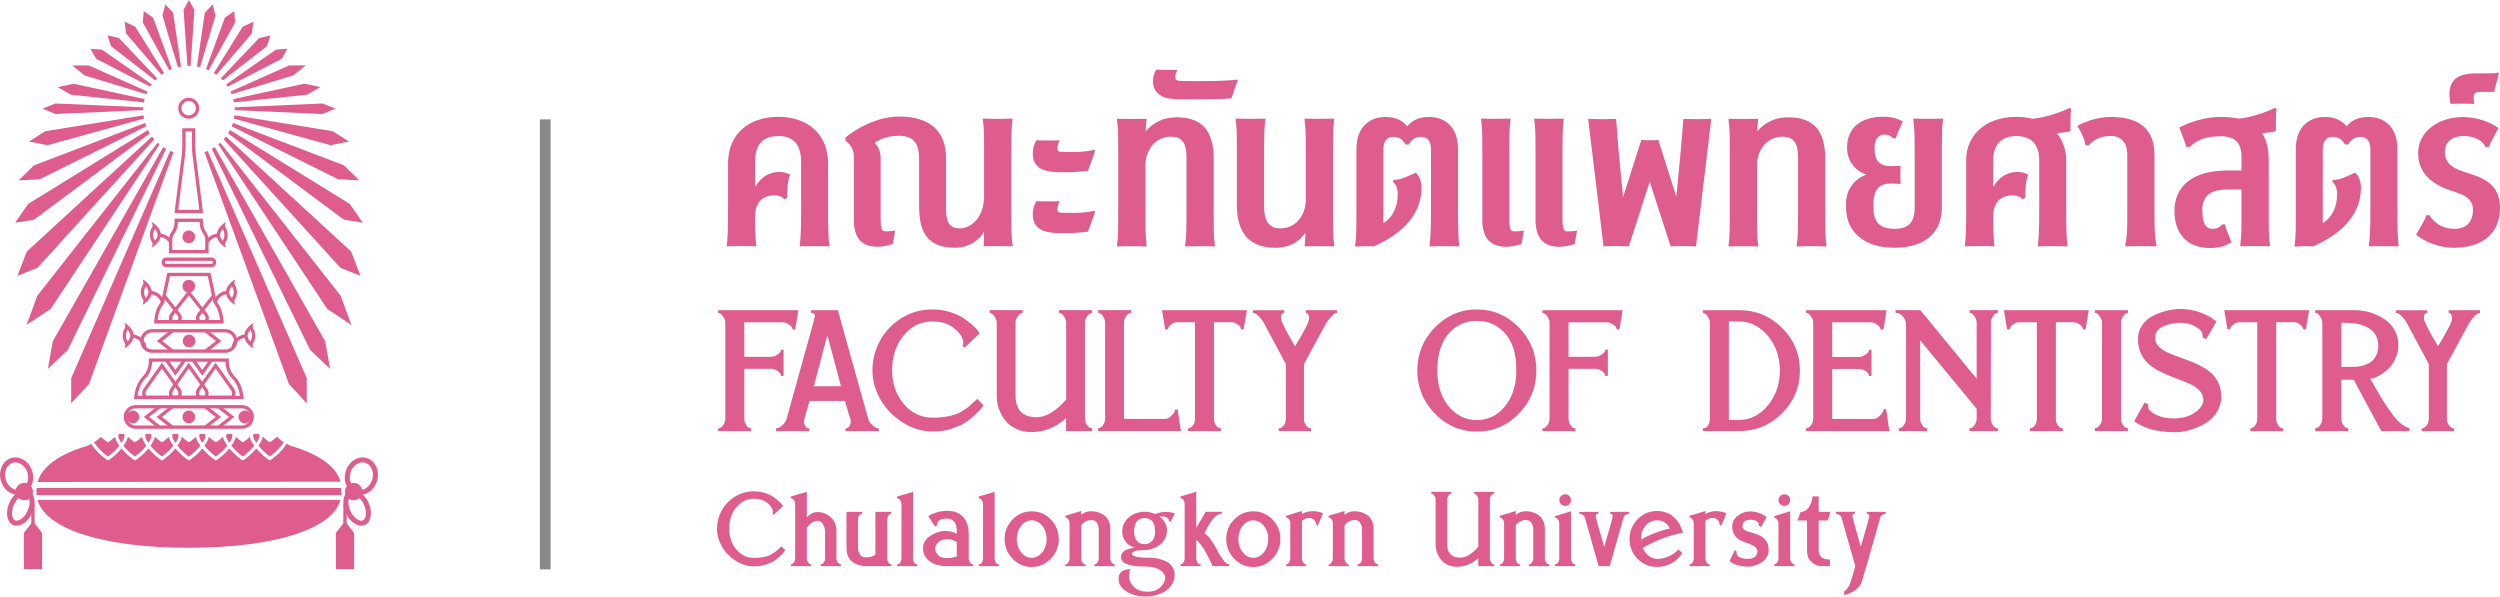<?xml version="1.0" encoding="UTF-8"?><svg id="b" xmlns="http://www.w3.org/2000/svg" width="1047.67" height="250" viewBox="0 0 1047.67 250"><defs><style>.d{fill:#de5c8e;}.e{fill:#898989;}</style></defs><g id="c"><path class="d" d="m300.98,129.99h33.62l-1.37,8.08h-1.12c0-.7-.47-1.38-1.4-2.02-.93-.64-1.83-.96-2.7-.96h-16.1v14.42h11.31c.79,0,1.67-.32,2.64-.96.97-.64,1.46-1.32,1.46-2.02h1.06v11h-1.06c0-.7-.47-1.38-1.4-2.02-.93-.64-1.83-.96-2.7-.96h-11.31v20.88c0,1.04.3,1.98.9,2.83.6.85,1.27,1.27,2.02,1.27v1.12h-13.86v-1.12c.75,0,1.43-.44,2.05-1.31s.93-1.8.93-2.8v-40.33c0-.79-.32-1.64-.96-2.55-.64-.91-1.32-1.37-2.02-1.37v-1.18Z"/><path class="d" d="m363.81,175.42c.25.99.86,1.93,1.83,2.8s1.85,1.31,2.64,1.31v1.12h-13.92v-1.12c.62,0,1.14-.28,1.55-.84.41-.56.62-1.25.62-2.08,0-.41-.06-.81-.19-1.18l-.25-.62c-.12-.37-.35-1.11-.68-2.21-.33-1.1-.77-2.62-1.31-4.57h-14.85c-.75,2.65-1.45,5.12-2.11,7.4-.12.37-.19.77-.19,1.18,0,.83.21,1.52.62,2.08s.93.84,1.55.84v1.12h-13.92v-1.12c.79,0,1.67-.44,2.64-1.31s1.58-1.8,1.83-2.8l11.19-40.33c.41-1.66.62-2.53.62-2.61,0-.91-.52-1.37-1.55-1.37v-1.12h11.19c.16.58,2.28,8.16,6.34,22.75,4.06,14.58,6.17,22.15,6.34,22.68Zm-22.75-13.55h11.37c-.46-1.7-1.41-5.27-2.86-10.72-1.45-5.45-2.4-9-2.86-10.66-.5,1.78-1.47,5.45-2.92,11-1.45,5.55-2.36,9.01-2.73,10.38Z"/><path class="d" d="m365.61,155.28c0-4.47,1.08-8.67,3.23-12.58,2.15-3.92,5.17-7.06,9.04-9.45,3.87-2.38,8.15-3.57,12.83-3.57,2.53,0,4.93.34,7.21,1.03,2.28.68,4.15,1.51,5.62,2.49,1.47.97,2.77,1.95,3.88,2.92,1.12.97,1.93,1.81,2.42,2.52l.75.99-6.34,6.03-.93-.68c.25-.33.37-.77.37-1.31,0-1.9-1.19-3.87-3.57-5.9-2.38-2.03-5.52-3.05-9.42-3.05-4.76,0-8.76,1.95-11.99,5.84-3.23,3.9-4.85,8.8-4.85,14.73,0,5.39,1.61,10.03,4.82,13.92s7.34,5.84,12.4,5.84c1.82,0,3.52-.13,5.1-.4,1.57-.27,2.85-.55,3.82-.84.97-.29,2.02-.78,3.14-1.46s1.9-1.2,2.33-1.55c.44-.35,1.16-.98,2.18-1.9,1.01-.91,1.67-1.49,1.96-1.74l2.49,2.67c-.17.29-.44.68-.81,1.18s-1.2,1.38-2.49,2.64c-1.28,1.26-2.66,2.38-4.13,3.36-1.47.97-3.44,1.85-5.9,2.64-2.47.79-5.02,1.18-7.68,1.18-4.6,0-8.89-1.27-12.86-3.82-3.98-2.55-7.07-5.77-9.29-9.66-2.22-3.89-3.33-7.91-3.33-12.06Z"/><path class="d" d="m457.65,131.17c-.7,0-1.38.45-2.02,1.34-.64.89-.96,1.77-.96,2.64v40.27c0,1.04.31,1.97.93,2.8.62.83,1.31,1.24,2.05,1.24v1.18h-10.88v-5.47c-4.23,3.94-9.07,5.9-14.54,5.9-2.03,0-3.88-.33-5.56-.99-1.68-.66-3.07-1.52-4.16-2.58s-2.02-2.27-2.77-3.64c-.75-1.37-1.27-2.7-1.58-4.01-.31-1.31-.47-2.56-.47-3.76v-30.95c0-.79-.32-1.65-.96-2.58-.64-.93-1.32-1.4-2.02-1.4v-1.18h13.86v1.18c-.71,0-1.38.45-2.02,1.34-.64.89-.96,1.77-.96,2.64v30.83c0,.79.05,1.52.16,2.21.1.68.34,1.46.71,2.33.37.87.86,1.61,1.46,2.21.6.6,1.46,1.11,2.58,1.52s2.4.62,3.85.62c3.94,0,8.08-2.46,12.43-7.4v-32.32c0-.79-.32-1.65-.96-2.58-.64-.93-1.32-1.4-2.02-1.4v-1.18h13.86v1.18Z"/><path class="d" d="m493.51,171.56l1.37,9.07h-34.68v-1.18c.75,0,1.42-.42,2.02-1.27.6-.85.9-1.77.9-2.77v-40.33c0-.79-.31-1.65-.93-2.58-.62-.93-1.29-1.4-1.99-1.4v-1.12h13.8v1.12c-.7,0-1.38.45-2.02,1.34-.64.89-.96,1.77-.96,2.64v40.46h17.34c.83,0,1.72-.48,2.67-1.43.95-.95,1.43-1.8,1.43-2.55h1.06Z"/><path class="d" d="m486.99,129.99h35.55l-1.37,8.02h-1.12c0-.7-.45-1.38-1.34-2.02-.89-.64-1.77-.96-2.64-.96h-7.33v40.52c0,1.04.3,1.96.9,2.77s1.27,1.21,2.02,1.21v1.12h-13.8v-1.12c.75,0,1.42-.41,2.02-1.24.6-.83.9-1.74.9-2.73v-40.52h-7.4c-.87,0-1.74.32-2.61.96-.87.64-1.31,1.32-1.31,2.02h-1.18l-1.31-8.02Z"/><path class="d" d="m542.73,145.09c3.94-6.42,5.9-10.32,5.9-11.68,0-.58-.12-1.11-.37-1.58-.25-.48-.6-.71-1.06-.71v-1.12h13.11v1.12c-1.04,0-2.51,1.35-4.41,4.04l-9.45,17.4v23c0,1.04.31,1.96.93,2.77.62.81,1.3,1.21,2.05,1.21v1.12h-13.55v-1.12c.75,0,1.43-.41,2.05-1.24.62-.83.93-1.74.93-2.73v-23l-9.32-17.4c-.54-.95-1.24-1.86-2.11-2.73-.87-.87-1.66-1.31-2.36-1.31v-1.12h13.11v1.12c-.91,0-1.37.77-1.37,2.3,0,.58.5,1.84,1.49,3.79.99,1.95,1.99,3.75,2.98,5.41l1.43,2.49Z"/><path class="d" d="m601.31,137.23c4.91-5.03,10.78-7.55,17.62-7.55s12.7,2.52,17.59,7.55c4.89,5.03,7.33,11.05,7.33,18.05s-2.45,13.02-7.33,18.05c-4.89,5.03-10.75,7.55-17.59,7.55s-12.71-2.52-17.62-7.55c-4.91-5.03-7.36-11.05-7.36-18.05s2.45-13.02,7.36-18.05Zm5.81,33.09c3.19,3.81,7.13,5.72,11.81,5.72s8.61-1.94,11.78-5.81c3.17-3.87,4.75-8.92,4.75-15.13,0-6.67-1.55-11.78-4.66-15.32-3.11-3.54-7.06-5.31-11.87-5.31s-8.77,1.8-11.9,5.41-4.69,8.74-4.69,15.41c0,6.21,1.59,11.23,4.79,15.04Z"/><path class="d" d="m646.39,129.99h33.62l-1.37,8.08h-1.12c0-.7-.47-1.38-1.4-2.02-.93-.64-1.83-.96-2.7-.96h-16.1v14.42h11.31c.79,0,1.67-.32,2.64-.96.97-.64,1.46-1.32,1.46-2.02h1.06v11h-1.06c0-.7-.47-1.38-1.4-2.02-.93-.64-1.83-.96-2.7-.96h-11.31v20.88c0,1.04.3,1.98.9,2.83.6.85,1.27,1.27,2.02,1.27v1.12h-13.86v-1.12c.75,0,1.43-.44,2.05-1.31s.93-1.8.93-2.8v-40.33c0-.79-.32-1.64-.96-2.55-.64-.91-1.32-1.37-2.02-1.37v-1.18Z"/><path class="d" d="m728.8,129.99c7.04,0,13.05,2.48,18.02,7.43,4.97,4.95,7.46,10.91,7.46,17.87s-2.49,12.93-7.46,17.9c-4.97,4.97-10.98,7.46-18.02,7.46h-15.16v-1.18c.91,0,1.63-.39,2.14-1.18.52-.79.78-1.74.78-2.86v-40.33c0-.79-.32-1.64-.96-2.55-.64-.91-1.29-1.37-1.96-1.37v-1.18h15.16Zm0,45.99c4.68,0,8.7-2.03,12.06-6.09,3.36-4.06,5.03-8.93,5.03-14.6s-1.68-10.52-5.03-14.54c-3.36-4.02-7.38-6.03-12.06-6.03h-4.29v41.27h4.29Z"/><path class="d" d="m790.45,171.5l1.31,9.14h-34.87v-1.18c.75,0,1.43-.42,2.05-1.27s.93-1.77.93-2.77v-40.33c0-.79-.32-1.65-.96-2.58-.64-.93-1.32-1.4-2.02-1.4v-1.12h33.68l-1.24,8.08h-1.31c0-.7-.46-1.38-1.37-2.02-.91-.64-1.8-.96-2.67-.96h-16.16v14.48h11.37c.79,0,1.66-.32,2.61-.96.95-.64,1.43-1.31,1.43-2.02h1.06v10.94h-1.06c0-.7-.46-1.37-1.37-1.99-.91-.62-1.8-.93-2.67-.93h-11.37v20.94h17.4c.83,0,1.72-.49,2.67-1.46.95-.97,1.43-1.83,1.43-2.58h1.12Z"/><path class="d" d="m834.27,175.42c0,1.04.31,1.98.93,2.83.62.85,1.31,1.27,2.05,1.27v1.12h-11.93v-1.12c.75,0,1.44-.44,2.08-1.31.64-.87.96-1.8.96-2.8v-4.1l-23.68-28.71v32.81c0,1.04.31,1.98.93,2.83.62.85,1.31,1.27,2.05,1.27v1.12h-11.93v-1.12c.75,0,1.44-.44,2.08-1.31.64-.87.96-1.8.96-2.8v-39.53c0-1.04-.43-2.09-1.27-3.17-.85-1.08-1.9-1.62-3.14-1.62v-1.12h10.38l23.62,28.77v-23.62c0-.79-.32-1.66-.96-2.61-.64-.95-1.32-1.43-2.02-1.43v-1.12h11.87v1.12c-.71,0-1.37.46-1.99,1.37-.62.91-.93,1.8-.93,2.67,0,.54-.01,7.21-.03,20.01-.02,12.8-.03,19.56-.03,20.26Z"/><path class="d" d="m839.8,129.99h35.55l-1.37,8.02h-1.12c0-.7-.45-1.38-1.34-2.02-.89-.64-1.77-.96-2.64-.96h-7.33v40.52c0,1.04.3,1.96.9,2.77s1.27,1.21,2.02,1.21v1.12h-13.8v-1.12c.75,0,1.42-.41,2.02-1.24.6-.83.9-1.74.9-2.73v-40.52h-7.4c-.87,0-1.74.32-2.61.96-.87.64-1.31,1.32-1.31,2.02h-1.18l-1.31-8.02Z"/><path class="d" d="m877.89,129.99h13.86v1.12c-.71,0-1.37.46-1.99,1.37-.62.91-.93,1.8-.93,2.67v40.27c0,1.04.3,1.97.9,2.8.6.83,1.27,1.24,2.02,1.24v1.18h-13.86v-1.18c.75,0,1.43-.42,2.05-1.27s.93-1.77.93-2.77v-40.27c0-.79-.32-1.66-.96-2.61-.64-.95-1.32-1.43-2.02-1.43v-1.12Z"/><path class="d" d="m913.82,129.49c2.73,0,5.35.45,7.86,1.34s4.32,1.77,5.44,2.64l1.74,1.31-4.35,7.33-1.43-.62c-.04-.33-.06-.79-.06-1.37,0-.99-.93-2.05-2.8-3.17-1.86-1.12-4-1.68-6.4-1.68-2.86,0-5.36.54-7.49,1.62-2.13,1.08-3.2,2.61-3.2,4.6,0,1.41.51,2.64,1.52,3.7,1.01,1.06,2.34,1.95,3.98,2.67,1.64.72,3.44,1.42,5.41,2.08,1.97.66,3.94,1.43,5.9,2.3,1.97.87,3.77,1.88,5.41,3.01,1.64,1.14,2.96,2.64,3.98,4.51,1.02,1.86,1.52,4,1.52,6.4,0,2.24-.52,4.26-1.55,6.06-1.04,1.8-2.31,3.24-3.82,4.32-1.51,1.08-3.18,1.98-5,2.7-1.82.72-3.46,1.22-4.91,1.49-1.45.27-2.69.4-3.73.4-2.4,0-4.65-.16-6.74-.47-2.09-.31-3.77-.7-5.03-1.18s-2.34-.94-3.23-1.4-1.52-.85-1.89-1.18l-.56-.44,4.35-7.77,1.49.75c.04.33.06.77.06,1.31,0,.91,1.03,1.91,3.08,2.98s4.55,1.62,7.49,1.62c3.69,0,6.69-.83,9.01-2.49,2.32-1.66,3.48-3.42,3.48-5.28,0-1.45-.51-2.72-1.52-3.82-1.02-1.1-2.32-2.02-3.91-2.77-1.6-.75-3.37-1.47-5.31-2.17-1.95-.7-3.91-1.5-5.87-2.39-1.97-.89-3.75-1.92-5.34-3.08-1.59-1.16-2.9-2.69-3.91-4.6-1.02-1.91-1.52-4.1-1.52-6.59,0-2.28.62-4.29,1.86-6.03,1.24-1.74,2.84-3.07,4.79-3.98,1.95-.91,3.87-1.59,5.78-2.02,1.9-.44,3.73-.65,5.47-.65Z"/><path class="d" d="m932.15,129.99h35.55l-1.37,8.02h-1.12c0-.7-.45-1.38-1.34-2.02-.89-.64-1.77-.96-2.64-.96h-7.33v40.52c0,1.04.3,1.96.9,2.77s1.27,1.21,2.02,1.21v1.12h-13.8v-1.12c.75,0,1.42-.41,2.02-1.24.6-.83.9-1.74.9-2.73v-40.52h-7.4c-.87,0-1.74.32-2.61.96-.87.64-1.31,1.32-1.31,2.02h-1.18l-1.31-8.02Z"/><path class="d" d="m993.3,158.7c.33.54,1.13,1.93,2.39,4.16,1.26,2.24,2.33,4.04,3.2,5.41.87,1.37,1.96,2.96,3.26,4.79,1.31,1.82,2.59,3.26,3.85,4.32,1.26,1.06,2.5,1.73,3.7,2.02v1.24h-11.81l-11.5-21.5h-5.22v16.28c0,1.04.3,1.97.9,2.8.6.83,1.27,1.24,2.02,1.24v1.18h-13.86v-1.18c.75,0,1.43-.42,2.05-1.27s.93-1.77.93-2.77v-40.21c0-.79-.32-1.67-.96-2.64-.64-.97-1.32-1.46-2.02-1.46v-1.12h16.9c1.41,0,2.88.17,4.41.5,1.53.33,3.12.87,4.75,1.62,1.64.75,3.1,1.67,4.38,2.77,1.28,1.1,2.34,2.5,3.17,4.19.83,1.7,1.24,3.56,1.24,5.59,0,2.2-.49,4.24-1.46,6.12-.97,1.89-2.13,3.38-3.48,4.48s-2.64,1.95-3.88,2.55c-1.24.6-2.24.9-2.98.9Zm-12.12-4.97h5.47c.99,0,2.01-.12,3.05-.37,1.04-.25,2.1-.67,3.2-1.27,1.1-.6,2-1.52,2.7-2.77.7-1.24,1.06-2.71,1.06-4.41s-.36-3.18-1.09-4.44c-.73-1.26-1.65-2.22-2.77-2.86-1.12-.64-2.07-1.1-2.86-1.37-.79-.27-1.55-.47-2.3-.59-1.2-.21-3.36-.35-6.46-.44v18.52Z"/><path class="d" d="m1021.7,145.09c3.94-6.42,5.9-10.32,5.9-11.68,0-.58-.12-1.11-.37-1.58-.25-.48-.6-.71-1.06-.71v-1.12h13.11v1.12c-1.04,0-2.51,1.35-4.41,4.04l-9.45,17.4v23c0,1.04.31,1.96.93,2.77.62.81,1.3,1.21,2.05,1.21v1.12h-13.55v-1.12c.75,0,1.43-.41,2.05-1.24.62-.83.93-1.74.93-2.73v-23l-9.32-17.4c-.54-.95-1.24-1.86-2.11-2.73-.87-.87-1.66-1.31-2.36-1.31v-1.12h13.11v1.12c-.91,0-1.37.77-1.37,2.3,0,.58.5,1.84,1.49,3.79.99,1.95,1.99,3.75,2.98,5.41l1.43,2.49Z"/><path class="d" d="m341.37,103.14c-1.4,0-4.63.05-6.26.09.42-3.46.61-6.64.61-15.84v-19.44c0-7.48-3.23-10.94-9.58-10.94s-9.72,3.46-9.72,10.94v10.14l.14.09c2.24-3.74,5.47-6.12,10.05-6.12,1.36,0,2.99.23,4.49,1.21-1.12,2.38-1.22,6.73-1.22,9.53l-1.08.75c-.93-1.03-2.2-1.68-4.25-1.68-5,0-8.13,2.95-8.13,8.93,0,4.11.05,8.74.56,12.43-1.22-.05-4.25-.14-6.08-.14s-5.05.09-6.36.14c.42-3.46.56-6.64.56-15.84v-18.98c0-12.34,8.83-19.44,21.03-19.44s20.89,7.1,20.89,19.54v18.88c0,9.21.14,12.39.56,15.84-1.59-.05-4.82-.09-6.22-.09Z"/><path class="d" d="m396.46,66.4v20.89c0,5.84,1.36,8.41,5.84,8.41s10.1-4.35,10.1-13.56v-16.5c0-9.58,0-11.78-.56-15.94,1.5.05,4.81.14,6.22.14s4.81-.09,6.31-.14c-.56,4.16-.56,6.36-.56,15.94v21.69c0,9.02,0,11.69.61,15.89-1.64-.05-5-.09-6.36-.09s-4.25.05-5.84.09c0,0,.19-4.07.19-6.22-2.1,4.02-6.82,6.82-12.2,6.82-11.4,0-15.05-6.36-15.05-17.43v-20c0-5.66-1.82-9.49-8.41-9.49-4.63,0-7.76,1.31-10.19,2.9,1.08,1.17,2.48,3.18,2.48,6.5v24.91c0,4.91.51,5.75,2.15,5.75,1.31,0,2.43-.09,3.97-.33l-1.03,5.66c-2.85.79-4.67,1.12-6.45,1.12-6.78,0-9.86-3.88-9.86-11.36v-26.69c0-4.16-3.51-6.36-3.51-6.36v-1.36c4.3-3.65,13.23-8.79,22.43-8.79,13.56,0,19.72,6.59,19.72,17.53Z"/><path class="d" d="m443.14,62c0,1.03.28,1.59,1.54,1.64,1.64.05,2.9.05,4.63.05,3.74,0,6.59-.23,9.11-.89l.56.37c-1.87,5-2.62,7.48-3.04,8.41-3.88.42-6.12.61-10.19.61-5.56,0-12.95-.19-12.95-7.81,0-1.73.33-3.6,1.5-5.61,1.82.09,3.37.09,4.86.09.84,0,4.25,0,4.91-.05-.51.93-.94,2.48-.94,3.18Zm0,25.52c0,1.03.28,1.59,1.54,1.64,1.64.05,2.9.05,4.63.05,3.74,0,6.59-.23,9.11-.89l.56.37c-1.87,5-2.62,7.48-3.04,8.41-3.88.42-6.12.61-10.19.61-5.56,0-12.95-.19-12.95-7.81,0-1.73.33-3.6,1.5-5.61,1.82.09,3.37.09,4.86.09.84,0,4.25,0,4.91-.05-.51.94-.94,2.48-.94,3.18Z"/><path class="d" d="m508.62,87.34c0,9.58,0,11.78.56,15.94-1.5-.05-4.86-.14-6.26-.14s-4.81.09-6.31.14c.56-4.16.61-6.36.61-15.94v-21.64c0-5.84-2.01-8.41-6.5-8.41-5.75,0-10.19,4.35-10.7,11.22v18.84c0,9.58,0,11.78.56,15.94-1.5-.05-4.81-.14-6.22-.14s-4.81.09-6.31.14c.56-4.16.56-6.36.56-15.94v-21.69c0-9.02,0-11.69-.56-15.89,1.64.05,4.95.09,6.36.09s4.49-.05,6.12-.09c-.23,2.01-.37,3.46-.42,5.28,3.08-3.65,7.43-5.89,12.95-5.89,11.36,0,15.56,6.36,15.56,17.43v20.75Z"/><path class="d" d="m492.49,32.37c0,1.26,1.03,1.54,2.71,1.54,2.62.05,3.83.09,6.22.09,5.05,0,12.43-.05,17.11-.65l.19.19c-.56,1.4-2.1,6.12-2.66,7.67-3.08.33-10.75.47-14.63.47s-9.3,0-11.78-.42c-3.79-.65-6.5-3.37-6.5-6.96,0-1.96.56-3.93,1.4-5.14,1.59.14,6.73.23,8.83.09-.56,1.35-.89,2.38-.89,3.13Z"/><path class="d" d="m518.33,65.65c0-9.58,0-11.78-.56-15.94,1.5.05,4.91.09,6.31.09s4.77-.05,6.26-.09c-.56,4.16-.61,6.36-.61,15.94v20.71c0,6.12,2.01,9.35,6.78,9.35,5.75,0,10.19-4.35,10.7-11.22v-18.84c0-9.58,0-11.78-.56-15.94,1.5.05,4.91.09,6.31.09s4.72-.05,6.22-.09c-.56,4.16-.56,6.36-.56,15.94v21.69c0,9.02,0,11.69.56,15.89-1.64-.05-4.86-.09-6.26-.09s-4.58.05-6.22.09c.19-2.15.33-3.69.42-5.75-2.62,3.74-6.54,6.36-12.67,6.36-11.36,0-16.13-6.82-16.13-17.9v-20.29Z"/><path class="d" d="m579.74,93.51c3.27-2.01,5.98-5.94,5.98-12.01,0-2.94-.79-4.25-2.01-5.28l.28-.84c3.32,0,5.42-1.36,9.35-3.04,1.59,1.59,2.38,3.79,2.38,6.36,0,9.68-6.08,18.42-20,24.54-.89-.05-2.24-.09-3.13-.09-.98,0-3.83.14-4.72.19.56-4.16.56-6.87.56-15.94v-25.01c0-8.51,4.86-13.37,12.2-13.37,4.63,0,7.43,1.78,9.11,3.97,1.64-2.2,4.44-3.97,9.11-3.97,7.34,0,12.15,4.86,12.15,13.37v25.01c0,9.21.14,12.39.56,15.84-1.59-.05-4.82-.09-6.22-.09s-4.67.05-6.31.09c.42-3.46.66-6.64.66-15.84v-24.77c0-4.02-1.96-5.28-3.97-5.28-2.2,0-3.97.75-5.33,3.23h-1.31c-1.45-2.48-3.13-3.23-5.28-3.23s-4.07,1.26-4.07,5.28v30.9Z"/><path class="d" d="m621.19,65.65c0-9.58,0-11.78-.56-15.94,1.5.05,4.81.09,6.22.09s4.72-.05,6.22-.09c-.56,4.16-.56,6.36-.56,15.94v25.57c0,4.91.51,5.75,2.15,5.75,1.31,0,2.43-.09,3.97-.33l-1.03,5.66c-2.85.79-4.67,1.12-6.45,1.12-6.78,0-9.96-3.88-9.96-11.36v-26.41Zm22.29,0c0-9.58,0-11.78-.56-15.94,1.5.05,4.81.09,6.22.09s4.72-.05,6.22-.09c-.56,4.16-.56,6.36-.56,15.94v25.57c0,4.91.51,5.75,2.15,5.75,1.31,0,2.43-.09,3.97-.33l-1.03,5.66c-2.85.79-4.67,1.12-6.45,1.12-6.78,0-9.96-3.88-9.96-11.36v-26.41Z"/><path class="d" d="m682.6,103.28c-.98-.05-3.51-.19-5.37-.19s-4.21.14-5.24.19c0,0-5.24-43.89-6.45-53.47,1.59.05,4.86.14,6.03.14s4.11-.09,5.7-.14c.47,7.67,1.92,23.32,2.9,32.81l7.67-23.98c1.03.09,2.34.14,3.55.14s2.52-.05,3.55-.14l7.57,23.84c.89-9.49,2.43-25.05,2.94-32.67,1.59.05,4.49.14,5.66.14s4.44-.09,6.03-.14c-1.17,9.58-6.4,53.47-6.4,53.47-1.07-.05-3.37-.19-5.23-.19-1.96,0-4.35.14-5.38.19l-8.79-27.16-8.74,27.16Z"/><path class="d" d="m764.9,87.34c0,9.58,0,11.78.56,15.94-1.5-.05-4.86-.14-6.26-.14s-4.81.09-6.31.14c.56-4.16.61-6.36.61-15.94v-21.64c0-5.84-2.01-8.41-6.5-8.41-5.75,0-10.19,4.35-10.7,11.22v18.84c0,9.58,0,11.78.56,15.94-1.5-.05-4.81-.14-6.22-.14s-4.81.09-6.31.14c.56-4.16.56-6.36.56-15.94v-21.69c0-9.02,0-11.69-.56-15.89,1.64.05,4.95.09,6.36.09s4.49-.05,6.12-.09c-.23,2.01-.37,3.46-.42,5.28,3.08-3.65,7.43-5.89,12.95-5.89,11.36,0,15.56,6.36,15.56,17.43v20.75Z"/><path class="d" d="m802.37,65.65c0-9.58-.05-11.78-.61-15.94,1.5.05,4.86.09,6.26.09s4.81-.05,6.31-.09c-.56,4.16-.56,6.36-.56,15.94v21.45c0,9.91-6.59,16.73-19.91,16.73s-20.24-7.29-20.24-16.83v-1.73c0-6.26,4.02-10.47,8.41-12.06v-.09c-3.93-1.31-7.99-5.05-7.99-11.4,0-8.04,5.75-12.81,15.28-12.81,2.95,0,5.8.7,8.09,1.96-1.59,3.41-2.76,6.31-2.94,7.06h-1.22c-.84-.98-1.82-1.54-3.55-1.54-2.57,0-4.16,2.1-4.16,5.94,0,5.19,2.48,7.29,6.73,7.29,1.12,0,4.21-.14,4.21-.14-.05.79-.14,3.04-.14,3.79,0,.7.09,3.13.14,3.83,0,0-2.38-.19-4.16-.19-4.49,0-7.2,2.29-7.2,8.32v1.78c0,6.36,2.9,8.88,8.74,8.88s8.51-2.52,8.51-8.79v-21.45Z"/><path class="d" d="m860.23,103.14c-1.4,0-4.63.05-6.26.09.42-3.46.61-6.64.61-15.84v-20.38c0-6.22-3.23-10-9.58-10s-9.72,3.79-9.72,10v11.08l.14.09c2.24-3.74,5.47-6.12,10.05-6.12,1.36,0,2.99.23,4.49,1.21-1.12,2.38-1.22,6.73-1.22,9.53l-1.08.75c-.93-1.03-2.2-1.68-4.25-1.68-5,0-8.13,2.95-8.13,8.93,0,4.11.05,8.74.56,12.43-1.22-.05-4.25-.14-6.08-.14s-5.05.09-6.36.14c.42-3.46.56-6.64.56-15.84v-20.38c0-9.82,7.57-18.04,21.03-18.04,2.43,0,4.67.28,6.68.79,5.23-.42,11.17-2.43,15.61-4.53l.7.37c-.33,1.54-.33,5.89-.33,9.44-1.73.37-3.74.65-5.7.79,2.57,3.13,3.93,7.06,3.93,11.26v20.29c0,9.21.14,12.39.56,15.84-1.59-.05-4.82-.09-6.22-.09Z"/><path class="d" d="m902.89,87.34c0,9.54,0,11.22.89,15.89-1.59-.05-5.19-.09-6.5-.09-1.4,0-5.05.05-6.73.09.93-4.67.93-6.87.93-15.89v-22.39c0-5.79-3.18-7.99-6.87-7.99-4.67,0-7.48,1.92-9.21,3.88h-1.45c-.19-1.68-.98-4.07-3.37-8.09,3.23-1.92,8.88-3.74,13.93-3.74,12.06,0,18.37,5.05,18.37,16.08v22.25Z"/><path class="d" d="m939.34,79.44h-6.22c-7.06,0-10.19,2.99-10.19,8.46s1.26,7.99,4.35,7.99c2.01,0,3.08-.79,3.88-1.82h1.31c.23,1.64.94,2.9,2.71,7.48-2.71,1.45-4.67,2.38-9.16,2.38-9.72,0-14.77-6.4-14.77-15.42,0-10.56,7.62-17.06,22.29-17.06h5.8v-5.7c0-5.89-2.66-8.65-8.74-8.65-7.39,0-10.56,2.2-12.85,4.44h-1.59c-.37-1.73-1.12-3.41-2.9-8.09,3.79-2.01,10.52-4.44,17.2-4.44,2.8,0,5.33.23,7.53.7,5.19-.42,11.03-2.43,15.38-4.49l.7.37c-.33,1.54-.33,5.89-.33,9.44-1.73.37-3.74.65-5.75.79,1.82,2.8,2.76,6.5,2.76,11.17v20.33c0,9.54,0,11.69.56,15.89-1.64-.05-4.86-.09-6.22-.09s-4.72.05-6.31.09c.56-4.21.56-6.87.56-15.89v-7.9Z"/><path class="d" d="m973.41,93.51c3.27-2.01,5.98-5.94,5.98-12.01,0-2.94-.79-4.25-2.01-5.28l.28-.84c3.32,0,5.42-1.36,9.35-3.04,1.59,1.59,2.38,3.79,2.38,6.36,0,9.68-6.08,18.42-20,24.54-.89-.05-2.24-.09-3.13-.09-.98,0-3.83.14-4.72.19.56-4.16.56-6.87.56-15.94v-25.01c0-8.51,4.86-13.37,12.2-13.37,4.63,0,7.43,1.78,9.11,3.97,1.64-2.2,4.44-3.97,9.11-3.97,7.34,0,12.15,4.86,12.15,13.37v25.01c0,9.21.14,12.39.56,15.84-1.59-.05-4.81-.09-6.22-.09s-4.67.05-6.31.09c.42-3.46.66-6.64.66-15.84v-24.77c0-4.02-1.96-5.28-3.97-5.28-2.2,0-3.97.75-5.33,3.23h-1.31c-1.45-2.48-3.13-3.23-5.28-3.23s-4.07,1.26-4.07,5.28v30.9Z"/><path class="d" d="m1036.36,87.99c0-5.14-4.3-6.5-8.79-7.95-7.24-2.34-14.21-6.68-14.21-15.89,0-8.6,7.99-15.1,18.84-15.1,5.94,0,11.92,2.34,14.82,4.63-2.29,4.53-3.13,5.37-4.02,7.95h-1.45c-1.12-2.85-4.77-4.63-9.02-4.63-5.24,0-7.95,2.76-7.95,6.64,0,5.8,4.63,7.29,9.35,8.79,6.54,2.1,13.74,4.53,13.74,14.72,0,11.12-7.85,16.69-19.54,16.69-6.03,0-11.92-2.52-15.66-5.47,2.24-3.88,3.65-5.89,4.3-8.18h1.31c2.1,3.22,5.24,5.7,10.56,5.7s7.71-3.32,7.71-7.9Z"/><path class="d" d="m1039.71,38.49c-2.48,0-3.08.65-3.08,2.57,0,1.17.14,1.5.28,2.48-.79-.09-4.25-.09-5.05-.09-.89,0-4.11,0-4.91.09,0,0-.47-1.96-.47-4.02,0-5.94,3.32-8.79,11.5-8.79h5.05c3.13,0,3.55-.23,3.88-.37l.28.37c-.47,2.76-1.64,5.61-1.96,7.76h-5.52Z"/><path class="d" d="m300.48,221.65c0-2.75.66-5.33,1.99-7.74,1.32-2.41,3.18-4.34,5.56-5.81,2.38-1.46,5.01-2.2,7.89-2.2,1.55,0,3.03.21,4.43.63,1.4.42,2.55.93,3.46,1.53.9.6,1.7,1.2,2.39,1.8.69.6,1.18,1.11,1.49,1.55l.46.61-3.9,3.71-.57-.42c.15-.2.23-.47.23-.8,0-1.17-.73-2.38-2.2-3.63-1.46-1.25-3.39-1.87-5.79-1.87-2.93,0-5.39,1.2-7.37,3.59s-2.98,5.41-2.98,9.05c0,3.31.99,6.16,2.96,8.56,1.97,2.39,4.51,3.59,7.62,3.59,1.12,0,2.16-.08,3.13-.25.97-.17,1.75-.34,2.35-.52.6-.18,1.24-.48,1.93-.9.69-.42,1.16-.74,1.43-.96.27-.22.71-.6,1.34-1.17.62-.56,1.02-.92,1.2-1.07l1.53,1.64c-.1.18-.27.42-.5.73-.23.3-.74.85-1.53,1.62-.79.78-1.64,1.46-2.54,2.06-.9.6-2.11,1.14-3.63,1.62-1.52.48-3.09.73-4.72.73-2.83,0-5.46-.78-7.91-2.35s-4.35-3.55-5.71-5.94c-1.36-2.39-2.04-4.86-2.04-7.41Z"/><path class="d" d="m350.54,234.03c0,.64.2,1.21.59,1.72.39.51.82.76,1.28.76v.73h-8.48v-.73c.46,0,.88-.25,1.26-.76.38-.51.57-1.06.57-1.64v-11.39c0-.99-.29-1.99-.86-2.98-.57-.99-1.37-1.49-2.39-1.49-.87,0-1.69.3-2.46.9-.78.6-1.42,1.29-1.93,2.08v12.8c0,.64.18,1.21.55,1.72.37.51.78.76,1.24.76v.73h-8.48v-.73c.46,0,.87-.26,1.24-.78.37-.52.55-1.09.55-1.7v-22.81c0-.64-.18-1.2-.55-1.7-.37-.5-.78-.75-1.24-.75v-.73l6.69-1.95v10.7c1.43-1.48,2.89-2.22,4.39-2.22,2.04,0,3.88.7,5.54,2.1,1.66,1.4,2.48,3.41,2.48,6.04v11.31Z"/><path class="d" d="m373.59,214.51v.73c-.46,0-.87.26-1.24.78-.37.52-.55,1.09-.55,1.7v16.31c0,.64.18,1.22.55,1.74.37.52.78.78,1.24.78v.69h-10.89c-.94,0-1.86-.13-2.75-.4-.89-.27-1.74-.67-2.54-1.22-.8-.55-1.45-1.33-1.93-2.35s-.73-2.2-.73-3.55v-15.2h6.61v.73c-.46,0-.87.25-1.24.76-.37.51-.55,1.06-.55,1.64v12.07c0,.94.27,1.82.8,2.64.54.82,1.31,1.22,2.33,1.22,1.91,0,3.3-.39,4.16-1.18v-17.88h6.72Z"/><path class="d" d="m382.63,206.1v28c0,.64.18,1.2.55,1.7.37.5.78.75,1.24.75v.69h-8.48v-.69c.46,0,.88-.25,1.26-.76s.57-1.07.57-1.68v-22.85c0-.64-.19-1.2-.57-1.7s-.8-.75-1.26-.75v-.72l6.69-1.99Z"/><path class="d" d="m396.63,237.24c-2.88,0-5.23-.68-7.07-2.04s-2.75-3.19-2.75-5.48c0-2.11,1.02-3.84,3.06-5.18s4.17-2.01,6.38-2.01c1.66,0,3.22.38,4.7,1.15v-1.41c0-.48-.05-.97-.15-1.47-.1-.5-.29-1.03-.55-1.59-.27-.56-.69-1.01-1.26-1.36s-1.25-.52-2.04-.52c-1.58,0-2.67.24-3.29.73-.61.48-.92,1.16-.92,2.02l-.84.61-2.9-4.28c.2-.18.5-.39.9-.65.39-.25,1.29-.6,2.67-1.03s2.87-.65,4.45-.65c2.85,0,5.06.85,6.61,2.54,1.55,1.69,2.33,4.12,2.33,7.28v10.05c0,.66.19,1.26.57,1.8.38.54.8.8,1.26.8v.69h-11.16Zm-4.74-7.37c0,.87.39,1.75,1.17,2.66.78.9,2.03,1.36,3.76,1.36,1.48,0,2.85-.25,4.13-.76v-6c-1.27-.79-2.6-1.19-3.97-1.19-1.66,0-2.92.45-3.78,1.34-.87.89-1.3,1.76-1.3,2.6Z"/><path class="d" d="m416.82,206.1v28c0,.64.18,1.2.55,1.7.37.5.78.75,1.24.75v.69h-8.48v-.69c.46,0,.88-.25,1.26-.76s.57-1.07.57-1.68v-22.85c0-.64-.19-1.2-.57-1.7s-.8-.75-1.26-.75v-.72l6.69-1.99Z"/><path class="d" d="m424.33,217.7c2.22-2.28,4.89-3.42,8.02-3.42s5.81,1.14,8.02,3.42c2.22,2.28,3.32,5.01,3.32,8.19s-1.12,5.93-3.34,8.25-4.9,3.48-8,3.48-5.78-1.16-8-3.48-3.34-5.07-3.34-8.25,1.11-5.91,3.32-8.19Zm3.59,13.73c1.22,1.55,2.7,2.33,4.43,2.33s3.21-.78,4.43-2.33c1.22-1.55,1.83-3.4,1.83-5.54s-.61-3.98-1.83-5.52c-1.22-1.54-2.7-2.31-4.43-2.31s-3.21.77-4.43,2.31c-1.22,1.54-1.83,3.38-1.83,5.52s.61,3.99,1.83,5.54Z"/><path class="d" d="m465.3,234.03c0,.64.2,1.22.61,1.74.41.52.84.78,1.3.78v.69h-8.6v-.69c.46,0,.88-.26,1.26-.78.38-.52.57-1.08.57-1.66v-12.34c0-.97-.26-1.85-.76-2.65-.51-.8-1.29-1.2-2.33-1.2-.84,0-1.64.2-2.39.61-.75.41-1.37.94-1.85,1.6v13.91c0,.64.19,1.22.57,1.74.38.52.8.78,1.26.78v.69h-8.52v-.69c.46,0,.87-.27,1.24-.8.37-.53.55-1.11.55-1.72v-14.71c0-.64-.18-1.21-.55-1.72-.37-.51-.78-.76-1.24-.76v-.69l6.69-2.02v1.64c1.07-1.02,2.48-1.53,4.24-1.53.94,0,1.86.13,2.75.4.89.27,1.74.67,2.54,1.22.8.55,1.44,1.33,1.93,2.35.48,1.02.72,2.2.72,3.55v12.26Z"/><path class="d" d="m485.99,216.5c2.04,1.61,3.06,3.54,3.06,5.81,0,1.3-.3,2.49-.9,3.57-.6,1.08-1.36,1.95-2.29,2.6-.93.65-1.93,1.15-3,1.51s-2.13.54-3.17.54c-3.57,0-5.35.5-5.35,1.49,0,1.15,2.51,1.72,7.53,1.72.64,0,1.33.04,2.08.13s1.64.29,2.68.59c1.03.31,1.94.7,2.73,1.19s1.47,1.18,2.04,2.1.86,1.96.86,3.13c0,1.5-.38,2.85-1.13,4.05-.75,1.2-1.73,2.16-2.92,2.88s-2.5,1.27-3.92,1.64c-1.41.37-2.83.55-4.26.55-2.95,0-5.57-.69-7.85-2.06-2.28-1.38-3.42-3.16-3.42-5.35,0-1.43.47-2.46,1.39-3.1s2.13-.96,3.61-.96c-.38.56-.57,1.64-.57,3.25,0,1.45.67,2.85,2.01,4.18s3.22,2.01,5.63,2.01,4.21-.66,5.52-1.97c1.31-1.31,1.97-2.58,1.97-3.8,0-1.12-.7-2.2-2.1-3.23-1.4-1.03-3.45-1.55-6.15-1.55-6.85,0-10.28-1.31-10.28-3.94,0-.69.2-1.3.59-1.83.4-.54.88-.92,1.45-1.17.57-.24,1.15-.44,1.72-.59.57-.15,1.05-.24,1.43-.27l.61-.04c-.15-.03-.34-.08-.57-.17-.23-.09-.65-.3-1.26-.65s-1.15-.75-1.62-1.22c-.47-.47-.9-1.14-1.28-2.01-.38-.87-.57-1.82-.57-2.87,0-1.76.52-3.29,1.55-4.58,1.03-1.3,2.24-2.23,3.63-2.79,1.39-.56,2.8-.84,4.22-.84,1.5,0,2.97.32,4.39.96,1.5-.59,3.02-.88,4.55-.88.71,0,1.38.06,1.99.17.61.12,1.06.24,1.34.36l.38.15-1.83,3.48-.65-.42c0-.48-.24-.9-.71-1.26-.47-.36-1.04-.54-1.7-.54h-1.45Zm-10.74,6.23c0,1.63.39,2.92,1.16,3.88.78.96,1.82,1.43,3.11,1.43,1.45,0,2.57-.47,3.36-1.41.79-.94,1.19-2.24,1.19-3.9,0-3.77-1.52-5.65-4.55-5.65-1.32,0-2.37.49-3.13,1.47s-1.15,2.38-1.15,4.18Z"/><path class="d" d="m504.72,223.56c.84.36,1.76,1.25,2.77,2.69,1.01,1.44,1.88,2.9,2.62,4.37.74,1.48,1.56,2.81,2.46,4.01.9,1.2,1.73,1.8,2.46,1.8v.8h-6.88c-.1-.23-.24-.55-.42-.96-.18-.41-.54-1.16-1.07-2.25-.54-1.09-1.06-2.1-1.59-3.02-.52-.92-1.13-1.84-1.83-2.77-.7-.93-1.34-1.6-1.93-2.01v7.79c0,.64.19,1.22.57,1.74.38.52.8.78,1.26.78v.69h-8.48v-.69c.46,0,.87-.27,1.24-.8.37-.53.55-1.11.55-1.72v-22.81c0-.64-.18-1.2-.55-1.7-.37-.5-.78-.75-1.24-.75v-.69l6.65-1.99v15.17l3.97-6.76h6.91v.69c-.43,0-.88.11-1.34.33-.46.22-.88.47-1.26.76-.38.29-.78.69-1.2,1.2-.42.51-.77.96-1.05,1.36-.28.4-.59.89-.94,1.47-.34.59-.59,1.03-.74,1.34-.15.3-.35.69-.59,1.16-.24.47-.36.72-.36.75Z"/><path class="d" d="m517.2,217.7c2.22-2.28,4.89-3.42,8.02-3.42s5.81,1.14,8.02,3.42c2.22,2.28,3.32,5.01,3.32,8.19s-1.12,5.93-3.34,8.25-4.9,3.48-8,3.48-5.78-1.16-8-3.48-3.34-5.07-3.34-8.25,1.11-5.91,3.32-8.19Zm3.59,13.73c1.22,1.55,2.7,2.33,4.43,2.33s3.21-.78,4.43-2.33c1.22-1.55,1.83-3.4,1.83-5.54s-.61-3.98-1.83-5.52c-1.22-1.54-2.7-2.31-4.43-2.31s-3.21.77-4.43,2.31c-1.22,1.54-1.83,3.38-1.83,5.52s.61,3.99,1.83,5.54Z"/><path class="d" d="m549.99,214.2c.84,0,1.63.08,2.37.23.74.15,1.26.31,1.57.46l.5.23-2.18,5.2-.76-.57c0-.76-.28-1.41-.84-1.93-.56-.52-1.24-.78-2.02-.78-1.12,0-2.13.42-3.02,1.26v15.74c0,.64.19,1.22.57,1.74.38.52.8.78,1.26.78v.69h-8.52v-.69c.46,0,.87-.27,1.24-.8.37-.53.55-1.11.55-1.72v-14.75c0-.64-.18-1.2-.55-1.7-.37-.5-.78-.74-1.24-.74v-.69l6.69-2.02v1.26c1.35-.79,2.81-1.18,4.39-1.18Z"/><path class="d" d="m575.64,234.03c0,.64.2,1.22.61,1.74.41.52.84.78,1.3.78v.69h-8.6v-.69c.46,0,.88-.26,1.26-.78.38-.52.57-1.08.57-1.66v-12.34c0-.97-.26-1.85-.76-2.65-.51-.8-1.29-1.2-2.33-1.2-.84,0-1.64.2-2.39.61-.75.41-1.37.94-1.85,1.6v13.91c0,.64.19,1.22.57,1.74.38.52.8.78,1.26.78v.69h-8.52v-.69c.46,0,.87-.27,1.24-.8.37-.53.55-1.11.55-1.72v-14.71c0-.64-.18-1.21-.55-1.72-.37-.51-.78-.76-1.24-.76v-.69l6.69-2.02v1.64c1.07-1.02,2.48-1.53,4.24-1.53.94,0,1.86.13,2.75.4.89.27,1.74.67,2.54,1.22.8.55,1.44,1.33,1.93,2.35.48,1.02.72,2.2.72,3.55v12.26Z"/><path class="d" d="m626.19,206.83c-.43,0-.85.27-1.24.82-.4.55-.59,1.09-.59,1.62v24.76c0,.64.19,1.21.57,1.72.38.51.8.76,1.26.76v.73h-6.69v-3.36c-2.6,2.42-5.58,3.63-8.94,3.63-1.25,0-2.39-.2-3.42-.61-1.03-.41-1.89-.94-2.56-1.58-.67-.65-1.24-1.39-1.7-2.24-.46-.84-.78-1.66-.97-2.46-.19-.8-.29-1.57-.29-2.31v-19.03c0-.48-.2-1.01-.59-1.59-.39-.57-.81-.86-1.24-.86v-.73h8.52v.73c-.43,0-.85.27-1.24.82-.39.55-.59,1.09-.59,1.62v18.95c0,.48.03.94.1,1.36.06.42.21.9.44,1.43.23.54.53.99.9,1.36.37.37.9.68,1.59.94.69.26,1.48.38,2.37.38,2.42,0,4.97-1.51,7.64-4.55v-19.87c0-.48-.2-1.01-.59-1.59-.4-.57-.81-.86-1.24-.86v-.73h8.52v.73Z"/><path class="d" d="m647.41,234.03c0,.64.2,1.22.61,1.74.41.52.84.78,1.3.78v.69h-8.6v-.69c.46,0,.88-.26,1.26-.78.38-.52.57-1.08.57-1.66v-12.34c0-.97-.26-1.85-.76-2.65-.51-.8-1.29-1.2-2.33-1.2-.84,0-1.64.2-2.39.61-.75.41-1.37.94-1.85,1.6v13.91c0,.64.19,1.22.57,1.74.38.52.8.78,1.26.78v.69h-8.52v-.69c.46,0,.87-.27,1.24-.8.37-.53.55-1.11.55-1.72v-14.71c0-.64-.18-1.21-.55-1.72-.37-.51-.78-.76-1.24-.76v-.69l6.69-2.02v1.64c1.07-1.02,2.48-1.53,4.24-1.53.94,0,1.86.13,2.75.4.89.27,1.74.67,2.54,1.22.8.55,1.44,1.33,1.93,2.35.48,1.02.72,2.2.72,3.55v12.26Z"/><path class="d" d="m658.35,234.03c0,.64.19,1.21.57,1.72.38.51.8.76,1.26.76v.73h-8.52v-.73c.46,0,.87-.26,1.24-.78.37-.52.55-1.09.55-1.7v-14.63c0-.64-.18-1.2-.55-1.7-.37-.5-.78-.74-1.24-.74v-.69l6.69-2.03v19.79Zm-4.15-22.73c-.5-.48-.74-1.06-.74-1.72s.25-1.24.74-1.72c.5-.48,1.08-.72,1.74-.72s1.23.24,1.7.72c.47.48.71,1.06.71,1.72s-.24,1.24-.71,1.72-1.04.72-1.7.72-1.24-.24-1.74-.72Z"/><path class="d" d="m664.14,216.8c-.13-.41-.43-.76-.92-1.07-.48-.3-.94-.46-1.38-.46v-.76h7.99v.76c-.33,0-.6.1-.8.3-.2.2-.3.45-.3.73,0,.59,1.18,4.88,3.55,12.87,2.37-8,3.55-12.29,3.55-12.87,0-.69-.36-1.03-1.07-1.03v-.76h7.98v.76c-.43,0-.9.15-1.39.46-.5.31-.81.66-.94,1.07-.03.08-.54,1.87-1.53,5.37-.99,3.5-1.95,6.88-2.87,10.12-.92,3.25-1.39,4.9-1.41,4.95h-4.66c-.03-.05-.5-1.7-1.41-4.95-.92-3.25-1.87-6.62-2.87-10.12-.99-3.5-1.5-5.29-1.53-5.37Z"/><path class="d" d="m694.6,234.22c1.3,0,2.57-.24,3.8-.71s2.18-.94,2.83-1.41c.65-.47,1.38-1.06,2.2-1.78l1.57,1.41c-.08.15-.2.36-.38.63-.18.27-.58.74-1.2,1.41-.62.68-1.31,1.27-2.04,1.78-.74.51-1.73.97-2.96,1.39s-2.53.63-3.88.63c-3.36,0-6.14-1.14-8.35-3.42-2.2-2.28-3.3-5.04-3.3-8.27s1.11-5.9,3.32-8.23,4.94-3.5,8.18-3.5c1.25,0,2.4.17,3.46.5,1.06.33,1.95.77,2.67,1.3.73.54,1.38,1.13,1.95,1.78.57.65,1.02,1.3,1.36,1.95.33.65.61,1.24.84,1.78.23.53.38.97.46,1.3l.12.5c-5.63,1.04-11.23,3.15-16.81,6.3.56,1.38,1.38,2.5,2.45,3.36,1.07.87,2.32,1.3,3.74,1.3Zm-.23-16.16c-1.94,0-3.53.74-4.79,2.23-1.26,1.49-1.89,3.36-1.89,5.6v.23c1.63-.97,3.58-1.89,5.86-2.77s4.32-1.5,6.13-1.85c-.28-.92-.88-1.72-1.8-2.41s-2.09-1.03-3.52-1.03Z"/><path class="d" d="m719.07,214.2c.84,0,1.63.08,2.37.23.74.15,1.26.31,1.57.46l.5.23-2.18,5.2-.76-.57c0-.76-.28-1.41-.84-1.93-.56-.52-1.24-.78-2.02-.78-1.12,0-2.13.42-3.02,1.26v15.74c0,.64.19,1.22.57,1.74.38.52.8.78,1.26.78v.69h-8.52v-.69c.46,0,.87-.27,1.24-.8.37-.53.55-1.11.55-1.72v-14.75c0-.64-.18-1.2-.55-1.7-.37-.5-.78-.74-1.24-.74v-.69l6.69-2.02v1.26c1.35-.79,2.81-1.18,4.39-1.18Z"/><path class="d" d="m733.42,214.32c1.2,0,2.37.2,3.52.59,1.15.4,2,.78,2.56,1.17l.8.61-2.18,4.13-.99-.46c-.03-.13-.04-.31-.04-.54,0-.51-.31-.97-.92-1.39-.61-.42-1.47-.63-2.56-.63-2.27,0-3.4.97-3.4,2.9,0,.48.2.89.61,1.22.41.33.93.6,1.57.8.64.2,1.34.41,2.12.61.78.2,1.56.48,2.35.82.79.34,1.5.76,2.14,1.26.64.5,1.16,1.19,1.57,2.08.41.89.61,1.94.61,3.13,0,.97-.23,1.86-.69,2.67-.46.82-1.02,1.47-1.68,1.97-.66.5-1.39.92-2.18,1.26s-1.5.59-2.14.73c-.64.14-1.17.21-1.61.21-1.66,0-3.16-.19-4.51-.57s-2.28-.78-2.79-1.18l-.8-.57,2.18-4.55.69.31c.13.79.19,1.3.19,1.53s.18.48.54.74c.36.27.9.51,1.64.73.74.22,1.54.32,2.41.32,1.35,0,2.36-.3,3.04-.92.67-.61,1.01-1.3,1.01-2.06,0-.86-.36-1.57-1.09-2.12s-1.61-.99-2.64-1.34c-1.03-.34-2.06-.74-3.09-1.19-1.03-.44-1.91-1.17-2.64-2.18-.73-1.01-1.09-2.29-1.09-3.84,0-1.81.8-3.3,2.41-4.49,1.61-1.19,3.3-1.78,5.08-1.78Z"/><path class="d" d="m750.21,234.03c0,.64.19,1.21.57,1.72.38.51.8.76,1.26.76v.73h-8.52v-.73c.46,0,.87-.26,1.24-.78.37-.52.55-1.09.55-1.7v-14.63c0-.64-.18-1.2-.55-1.7-.37-.5-.78-.74-1.24-.74v-.69l6.69-2.03v19.79Zm-4.15-22.73c-.5-.48-.74-1.06-.74-1.72s.25-1.24.74-1.72c.5-.48,1.08-.72,1.74-.72s1.23.24,1.7.72c.47.48.71,1.06.71,1.72s-.24,1.24-.71,1.72-1.04.72-1.7.72-1.24-.24-1.74-.72Z"/><path class="d" d="m753.24,218.1l1.38-3.59c.81,0,1.55-.22,2.2-.67.65-.45,1.14-.99,1.47-1.62.33-.64.6-1.27.82-1.91.22-.64.35-1.18.4-1.64l.08-.65h2.56v6.5h4.93l-1.11,3.59h-3.82v12.57c0,2.52,1.57,3.78,4.7,3.78v2.79h-3.36c-1.71,0-3.17-.59-4.39-1.78-1.22-1.18-1.83-2.64-1.83-4.37v-12.99h-4.01Z"/><path class="d" d="m779.81,229.03c2.37-8,3.55-12.25,3.55-12.76,0-.28-.1-.52-.29-.71s-.45-.29-.78-.29v-.76h7.98v.76c-.43,0-.89.15-1.38.46-.48.31-.79.66-.92,1.07,0,.05-.61,2.23-1.83,6.53-1.22,4.3-2.46,8.62-3.71,12.95s-1.99,6.83-2.22,7.49c-.31.87-.77,1.65-1.39,2.35-.62.7-1.27,1.24-1.93,1.62s-1.31.71-1.93.97c-.62.27-1.14.44-1.55.52l-.57.15v-1.61c.13-.08.29-.19.5-.34.2-.15.53-.51.97-1.07.44-.56.78-1.16,1.01-1.8.46-1.35,1.18-3.8,2.18-7.34-.03-.02-1.97-6.84-5.85-20.44-.13-.41-.43-.76-.9-1.07-.47-.3-.92-.46-1.36-.46v-.76h7.95v.76c-.33,0-.59.1-.78.29s-.29.43-.29.71c0,.2.29,1.37.88,3.5.59,2.13,1.17,4.21,1.76,6.25l.88,3.02Z"/><path class="d" d="m71.35,63.25l-41.51,95.23v10.55l7.45-8.09,35.41-97.15c-.44-.16-.89-.34-1.35-.54Z"/><path class="d" d="m68.4,61.65l-46.28,81.38-2.07,11.59,8.37-7.98,41.21-84.22c-.4-.23-.81-.48-1.23-.77Z"/><path class="d" d="m66.04,59.82L15.64,123.91l-4.5,12.25,10.12-6.72,45.62-68.91c-.3-.24-.58-.48-.84-.72Z"/><path class="d" d="m63.68,57.23L11.25,105.39l-3.94,10.18,8.44-3.37,48.91-53.82c-.36-.4-.69-.79-.98-1.17Z"/><path class="d" d="m61.99,54.49l-50.19,30.97-5.46,7.88,7.94-1.27,48.5-36.16c-.28-.46-.55-.93-.8-1.41Z"/><path class="d" d="m60.8,51.53l-46.56,17.77-6.44,6.3,8.92-.49,44.56-22.17c-.17-.44-.33-.9-.48-1.41Z"/><path class="d" d="m60.14,48.33l-41.1,6.65-6.92,4.33,7.8,1.53,40.43-11.14c-.08-.44-.15-.9-.2-1.37Z"/><path class="d" d="m23.2,43.36l-5.41,2.16,5.45,2.26,36.77-1.64c0-.39.02-.78.04-1.16l-36.85-1.62Z"/><path class="d" d="m24.14,36.52l5.63,3.19,30.56,3.2c.09-.48.19-.94.3-1.37l-29.84-6.47-6.65,1.46Z"/><path class="d" d="m37.24,27.43h-6.98l5.23,4.18,25.84,7.87c.15-.38.31-.75.48-1.1l-24.58-10.94Z"/><path class="d" d="m42.71,20.78l-4.78-.32,2.33,4.16,22.69,11.72c.21-.32.43-.64.66-.96l-20.91-14.6Z"/><path class="d" d="m49.83,15.95l-4.76-1.13,1.41,4.48,18.54,14.38c.27-.28.55-.57.85-.85l-16.05-16.9Z"/><path class="d" d="m67.7,31.34c.34-.25.7-.49,1.08-.72l-12.1-19.41-4.48-2.12.66,4.96,14.84,17.3Z"/><path class="d" d="m72.06,28.96l-7.92-21.59-3.92-2.71-.38,4.74,11.11,20.03c.36-.16.73-.32,1.11-.47Z"/><path class="d" d="m74.56,28.17c.42-.1.86-.19,1.3-.26l-3.3-22.55-3.27-3.52-1.21,4.68,6.48,21.66Z"/><path class="d" d="m79.19,27.61c.23,0,.46,0,.69.02l1.59-23.4-2.29-4.23-2.26,4.09,1.63,23.54c.21-.01.43-.02.65-.02Z"/><path class="d" d="m87.04,63.25c-.46.2-.91.38-1.35.54l35.41,97.15,7.45,8.09v-10.55l-41.51-95.23Z"/><path class="d" d="m89.99,61.65c-.42.28-.83.54-1.23.77l41.21,84.22,8.37,7.98-2.07-11.59-46.28-81.38Z"/><path class="d" d="m92.35,59.82c-.27.24-.55.48-.84.72l45.62,68.91,10.12,6.72-4.5-12.25-50.4-64.09Z"/><path class="d" d="m142.64,112.21l8.44,3.37-3.94-10.18-52.43-48.17c-.29.38-.61.77-.98,1.17l48.91,53.82Z"/><path class="d" d="m144.1,92.07l7.94,1.27-5.46-7.88-50.19-30.97c-.25.48-.51.95-.8,1.41l48.5,36.16Z"/><path class="d" d="m141.67,75.11l8.92.49-6.44-6.3-46.56-17.77c-.15.5-.31.97-.48,1.41l44.56,22.17Z"/><path class="d" d="m146.27,59.31l-6.92-4.33-41.1-6.65c-.05.47-.12.92-.2,1.37l40.43,11.14,7.8-1.53Z"/><path class="d" d="m135.16,47.78l5.45-2.26-5.41-2.16-36.85,1.62c.03.39.04.78.04,1.16l36.77,1.64Z"/><path class="d" d="m127.59,35.06l-29.84,6.47c.11.44.21.89.3,1.37l30.56-3.2,5.63-3.19-6.65-1.46Z"/><path class="d" d="m121.15,27.43l-24.58,10.94c.17.36.33.73.48,1.1l25.84-7.87,5.23-4.18h-6.98Z"/><path class="d" d="m115.67,20.78l-20.91,14.6c.23.31.45.63.66.95l22.69-11.72,2.33-4.16-4.78.32Z"/><path class="d" d="m108.56,15.95l-16.05,16.9c.3.28.59.56.85.85l18.54-14.38,1.41-4.48-4.76,1.13Z"/><path class="d" d="m90.69,31.34l14.84-17.3.66-4.96-4.48,2.12-12.1,19.41c.38.24.74.48,1.08.72Z"/><path class="d" d="m86.33,28.96c.38.15.75.3,1.11.47l11.11-20.03-.38-4.74-3.92,2.71-7.92,21.59Z"/><path class="d" d="m83.83,28.17l6.48-21.66-1.21-4.68-3.27,3.52-3.3,22.55c.44.07.87.16,1.3.26Z"/><path class="d" d="m67.83,191.34c2.09-1.58,3.64-3.06,4.8-4.57l-.1-.15c-.68-.98-1.58-2.3-1.71-3.58-.77.68-1.61,1.38-2.57,2.09-.12.09-.27.14-.41.14s-.29-.05-.41-.14c-.96-.71-1.81-1.4-2.57-2.09-.13,1.28-1.03,2.6-1.71,3.58l-.1.15c1.16,1.51,2.71,2.99,4.8,4.57Z"/><path class="d" d="m39.92,186.09c1.21,1.76,2.9,3.43,5.3,5.26,2.09-1.58,3.64-3.06,4.8-4.57l-.1-.15c-.68-.98-1.58-2.3-1.71-3.58-.77.68-1.61,1.38-2.57,2.09-.12.09-.27.14-.41.14s-.29-.05-.41-.14c-.97-.72-1.82-1.41-2.6-2.1-.61.83-1.72,1.64-2.81,2.3.12.17.23.34.34.49l.18.26Z"/><path class="d" d="m63.49,182.75c0-.37-.11-.69-.25-.94h-2.13c-.14.25-.25.57-.25.94,0,.86.71,1.96,1.31,2.83.6-.87,1.31-1.97,1.31-2.83Z"/><path class="d" d="m74.8,182.75c0-.37-.11-.69-.25-.94h-2.13c-.14.25-.25.57-.25.94,0,.86.71,1.96,1.31,2.83.6-.87,1.31-1.97,1.31-2.83Z"/><path class="d" d="m52.19,182.75c0-.37-.11-.69-.25-.94h-2.13c-.14.25-.25.57-.25.94,0,.86.71,1.96,1.31,2.83.6-.87,1.31-1.97,1.31-2.83Z"/><path class="d" d="m56.53,191.34c2.09-1.58,3.64-3.06,4.8-4.57l-.1-.15c-.68-.98-1.58-2.29-1.71-3.57-.92.82-1.82,1.53-2.57,2.08-.12.09-.27.14-.41.14s-.29-.05-.41-.14c-.96-.71-1.81-1.4-2.57-2.09-.13,1.28-1.03,2.6-1.71,3.58l-.11.15c1.16,1.51,2.71,2.99,4.8,4.57Z"/><path class="d" d="m79.14,191.34c2.09-1.58,3.64-3.06,4.8-4.57l-.1-.15c-.68-.98-1.58-2.29-1.71-3.57-.92.82-1.82,1.53-2.57,2.08-.12.09-.27.14-.41.14s-.29-.05-.41-.14c-.96-.71-1.81-1.4-2.57-2.09-.13,1.28-1.03,2.6-1.71,3.58l-.11.15c1.16,1.51,2.71,2.99,4.8,4.57Z"/><path class="d" d="m113.06,191.34c2.4-1.82,4.09-3.5,5.3-5.26l.18-.25c.12-.17.24-.35.37-.54-1.08-.67-2.18-1.48-2.77-2.32-.79.71-1.67,1.42-2.66,2.15-.12.09-.27.14-.41.14s-.29-.05-.41-.14c-.75-.56-1.65-1.26-2.57-2.08-.13,1.28-1.03,2.6-1.71,3.57l-.1.15c1.16,1.51,2.71,2.99,4.8,4.57Z"/><path class="d" d="m108.72,182.75c0-.37-.11-.69-.25-.94h-2.13c-.14.25-.25.57-.25.94,0,.86.71,1.96,1.31,2.83.6-.87,1.31-1.97,1.31-2.83Z"/><path class="d" d="m124.55,187.7c-.86-.29-1.75-.57-2.65-.84-.18-.08-.9-.4-1.79-.88-.15.22-.3.44-.44.64l-.17.25c-1.79,2.61-4.3,4.61-6.03,5.89-.12.09-.27.14-.41.14s-.29-.05-.41-.14c-1.49-1.1-3.55-2.75-5.24-4.84-1.69,2.1-3.75,3.74-5.24,4.84-.12.09-.27.14-.41.14s-.29-.05-.41-.14c-1.49-1.1-3.55-2.75-5.24-4.84-1.69,2.1-3.75,3.74-5.24,4.84-.12.09-.27.14-.41.14s-.29-.05-.41-.14c-1.49-1.1-3.55-2.75-5.24-4.84-1.69,2.1-3.75,3.74-5.24,4.84-.12.09-.27.14-.41.14s-.29-.05-.41-.14c-1.49-1.1-3.55-2.75-5.24-4.84-1.69,2.1-3.75,3.74-5.24,4.84-.12.09-.27.14-.41.14s-.29-.05-.41-.14c-1.49-1.1-3.55-2.75-5.24-4.84-1.69,2.1-3.75,3.74-5.24,4.84-.12.09-.27.14-.41.14s-.29-.05-.41-.14c-1.49-1.1-3.55-2.75-5.24-4.84-1.69,2.1-3.75,3.74-5.24,4.84-.12.09-.27.14-.41.14s-.29-.05-.41-.14c-1.73-1.28-4.24-3.29-6.03-5.89l-.17-.25c-.13-.19-.27-.39-.41-.6-.99.53-1.76.86-1.76.86h.01c-.88.26-1.74.53-2.57.81-10.37,3.52-16.56,8.42-18.15,14.3l126.93-.12c-1.65-5.82-7.81-10.68-18.11-14.18Z"/><path class="d" d="m86.11,182.75c0-.37-.11-.69-.25-.94h-2.13c-.14.25-.25.57-.25.94,0,.86.71,1.96,1.31,2.83.6-.87,1.31-1.97,1.31-2.83Z"/><path class="d" d="m90.45,191.34c2.09-1.58,3.64-3.06,4.8-4.57l-.1-.15c-.68-.98-1.58-2.3-1.71-3.58-.77.68-1.61,1.38-2.57,2.09-.12.09-.27.14-.41.14s-.29-.05-.41-.14c-.96-.71-1.81-1.4-2.57-2.09-.13,1.28-1.03,2.6-1.71,3.58l-.1.15c1.16,1.51,2.71,2.99,4.8,4.57Z"/><path class="d" d="m97.41,182.75c0-.37-.11-.69-.25-.94h-2.13c-.14.25-.25.57-.25.94,0,.86.71,1.96,1.31,2.83.6-.87,1.31-1.97,1.31-2.83Z"/><path class="d" d="m101.75,191.34c2.09-1.58,3.64-3.06,4.8-4.57l-.1-.15c-.68-.98-1.58-2.3-1.71-3.58-.77.68-1.61,1.38-2.57,2.09-.12.09-.27.14-.41.14s-.29-.05-.41-.14c-.96-.71-1.81-1.4-2.57-2.09-.13,1.28-1.03,2.6-1.71,3.58l-.1.15c1.16,1.51,2.71,2.99,4.8,4.57Z"/><path class="d" d="m33.84,223.66c11.37,3.86,27.05,5.9,45.33,5.9s33.97-2.04,45.34-5.9c10.37-3.52,16.56-8.3,18.15-14.18H15.73c1.65,5.82,7.81,10.68,18.11,14.18Z"/><path class="d" d="m15.33,207.49c-.04-.41-.07-.83-.07-1.25,0-.6.05-1.18.13-1.75h127.56c.08.57.13,1.15.13,1.75,0,.42-.03.84-.07,1.25H15.33Z"/><path class="d" d="m6.46,193.78h0c2.25,0,4.39,1.9,5.1,4.51.42,1.55.29,3.14-.35,4.47-.6,1.23-1.57,2.08-2.75,2.39-.33.09-.68.14-1.02.14-2.25,0-4.4-1.9-5.1-4.51-.42-1.55-.29-3.14.35-4.47.6-1.23,1.57-2.08,2.75-2.39.33-.09.68-.14,1.03-.14m0-2.09c-.52,0-1.05.07-1.57.21-3.66.99-5.71,5.21-4.57,9.42.97,3.62,3.97,6.06,7.12,6.06.52,0,1.05-.07,1.57-.21,3.66-.99,5.71-5.21,4.57-9.42-.97-3.62-3.97-6.06-7.12-6.06h0Z"/><path class="d" d="m10.48,207.34h0c.24,0,.45.04.64.13.6.27,1.05,1.03,1.21,2.06.22,1.35-.06,3-.75,4.53-1.22,2.69-3.29,4.14-4.62,4.14-.24,0-.45-.04-.64-.13-.6-.27-1.05-1.03-1.21-2.06-.22-1.35.06-3,.75-4.53,1.22-2.69,3.29-4.14,4.62-4.14m0-2.09c-2.37,0-5.05,2.11-6.52,5.37-1.8,3.98-1.13,8.17,1.51,9.37.48.22.98.32,1.51.32,2.37,0,5.05-2.11,6.52-5.37,1.8-3.98,1.13-8.17-1.51-9.37-.48-.22-.98-.32-1.51-.32h0Z"/><path class="d" d="m10.18,209.64c-2.01,0-3.65-1.64-3.65-3.64s1.64-3.64,3.65-3.64,3.63,1.63,3.63,3.64-1.63,3.64-3.63,3.64Z"/><rect class="d" x="13.12" y="211.07" width="1.39" height="11.38"/><path class="d" d="m17.3,224.5c.21-.22.34-.5.34-.8,0-.25-.1-.46-.23-.66l-3.6-4.59-3.52,4.49c-.17.23-.3.49-.3.76,0,.3.13.58.34.8h6.98Z"/><rect class="d" x="9.99" y="223.59" width="7.65" height="14.89"/><path class="d" d="m151.93,193.78c.35,0,.69.05,1.02.14,1.18.32,2.15,1.17,2.75,2.39.64,1.33.77,2.91.35,4.47-.7,2.62-2.85,4.51-5.1,4.51-.35,0-.69-.05-1.02-.14-1.18-.32-2.15-1.17-2.75-2.39-.64-1.33-.77-2.91-.35-4.47.7-2.62,2.85-4.51,5.1-4.51m0-2.09c-3.14,0-6.14,2.44-7.12,6.06-1.14,4.22.91,8.44,4.57,9.42.52.14,1.05.21,1.57.21,3.14,0,6.14-2.44,7.12-6.06,1.14-4.22-.91-8.44-4.57-9.42-.52-.14-1.05-.21-1.57-.21h0Z"/><path class="d" d="m147.91,207.34c1.33,0,3.4,1.45,4.62,4.14,1.37,3.04.89,5.99-.46,6.6-.2.09-.41.13-.64.13-1.33,0-3.4-1.45-4.62-4.14-.69-1.53-.97-3.19-.75-4.53.17-1.04.61-1.79,1.21-2.06.2-.09.41-.13.64-.13m0-2.09c-.52,0-1.03.1-1.51.32-2.63,1.19-3.31,5.38-1.51,9.37,1.48,3.26,4.16,5.37,6.52,5.37.52,0,1.03-.1,1.51-.32,2.63-1.19,3.31-5.38,1.51-9.37-1.48-3.26-4.16-5.37-6.52-5.37h0Z"/><path class="d" d="m148.21,209.64c2.01,0,3.65-1.64,3.65-3.64s-1.64-3.64-3.65-3.64-3.63,1.63-3.63,3.64,1.63,3.64,3.63,3.64Z"/><rect class="d" x="143.88" y="211.07" width="1.39" height="11.38"/><path class="d" d="m141.08,224.5c-.21-.22-.34-.5-.34-.8,0-.25.1-.46.23-.66l3.6-4.59,3.52,4.49c.17.23.3.49.3.76,0,.3-.13.58-.34.8h-6.98Z"/><rect class="d" x="140.75" y="223.59" width="7.65" height="14.89" transform="translate(289.15 462.07) rotate(180)"/><path class="d" d="m94.48,151.6c.06,2.72,1.06,5.26,2.78,6.99,1.26,1.25,2.78,3.49,3.3,7.26h-42.88c.51-3.74,2.02-6,3.29-7.27,1.71-1.75,2.72-4.28,2.78-6.98h30.74m1.39-1.39h-33.51v1.13c0,2.46-.88,4.74-2.38,6.27-1.62,1.64-3.53,4.6-3.82,9.63h45.94c-.3-5.03-2.21-8.01-3.85-9.63-1.51-1.52-2.37-3.81-2.37-6.27v-1.13h0Z"/><path class="d" d="m79.17,42.33h.13c1.57.14,2.79,1.46,2.79,3.01,0,1.66-1.35,3.01-3.01,3.01s-3.01-1.35-3.01-3.01c0-1.53,1.21-2.85,2.76-2.99h.12s.22-.01.22-.01m.25-1.39h-.72v.02c-2.24.21-4.01,2.11-4.01,4.38,0,2.42,1.98,4.4,4.4,4.4s4.4-1.97,4.4-4.4c0-2.29-1.8-4.2-4.07-4.38v-.02h0Z"/><path class="d" d="m80.44,55.12v5.65c-.02,1.39.05,2.77.22,4.11l2.87,23.04h-8.84l2.88-23.04c.12-.99.22-3.69.22-4.08v-5.67h2.65m1.39-1.39h-5.43v7.06c0,.37-.09,2.98-.2,3.91l-3.08,24.6h11.99l-3.07-24.6c-.16-1.29-.23-2.61-.21-3.91v-7.06h0Z"/><path class="d" d="m87.09,115.72l2.32,10.89.05.25.14.22c.2.31.4.6.59.86.78,1.07,1.73,2.98,2.07,6.19h-26.2c.34-3.19,1.28-5.12,2.06-6.21.2-.28.4-.58.61-.9l.14-.21.05-.25,2.31-10.85h15.84m1.12-1.39h-18.09l-2.55,11.95c-.19.3-.39.59-.57.84-1.03,1.43-2.24,4.01-2.43,8.4h29.19c-.19-4.39-1.41-6.99-2.44-8.4-.17-.24-.36-.51-.54-.8l-2.56-11.99h0Z"/><path class="d" d="m83.67,93.01c0,1.64.38,3.14,1.06,4.23.06.09.12.19.19.29.4.61.89,1.36,1.09,2.4v4.83h-13.8v-4.83c.2-1.04.69-1.78,1.08-2.39.07-.11.14-.21.2-.32.67-1.09,1.05-2.59,1.05-4.22h9.12m1.39-1.39h-11.9v1.35c0,1.38-.31,2.66-.85,3.53-.41.66-1.22,1.72-1.49,3.31v6.34h16.58v-6.34c-.27-1.59-1.08-2.65-1.5-3.31-.53-.86-.84-2.14-.84-3.53v-1.35h0Z"/><path class="d" d="m79.12,101.91c-1.47,0-2.66-1.2-2.66-2.66s1.2-2.66,2.66-2.66,2.65,1.19,2.65,2.66-1.19,2.66-2.65,2.66Z"/><path class="d" d="m79.12,122.59c-1.47,0-2.66-1.2-2.66-2.66s1.2-2.66,2.66-2.66,2.65,1.19,2.65,2.66-1.19,2.66-2.65,2.66Z"/><path class="d" d="m88.69,109.31c.27,0,.49.23.49.49v.27c0,.27-.23.49-.49.49h-19.06c-.27,0-.49-.23-.49-.49v-.27c0-.27.23-.49.49-.49h19.06m0-1.39h-19.06c-1.04,0-1.88.85-1.88,1.88v.27c0,1.04.85,1.88,1.88,1.88h19.06c1.04,0,1.88-.85,1.88-1.88v-.27c0-1.04-.85-1.88-1.88-1.88h0Z"/><path class="d" d="m75.14,167.24h-14.54l-.21-.25c-.55-.65-.83-1.41-.83-2.21,0-.69.23-1.36.71-2.07l7.59-10.71,7.74,10.92c.27.45.59,1.08.59,1.87s-.29,1.56-.83,2.21l-.21.25Zm-13.86-1.39h13.19c.17-.27.32-.63.32-1.07,0-.34-.11-.68-.36-1.11l-6.57-9.27-6.44,9.1c-.31.47-.46.88-.46,1.28,0,.44.15.8.32,1.07Z"/><path class="d" d="m86.38,167.24h-14.54l-.21-.25c-.54-.65-.83-1.41-.83-2.21,0-.68.23-1.36.71-2.07l7.59-10.71,7.74,10.92c.27.45.59,1.08.59,1.87s-.29,1.56-.83,2.21l-.21.25Zm-13.86-1.39h13.19c.17-.27.32-.63.32-1.07,0-.34-.11-.68-.36-1.11l-6.57-9.28-6.44,9.1c-.31.47-.46.88-.46,1.28,0,.44.15.8.32,1.07Z"/><path class="d" d="m97.62,167.24h-14.54l-.21-.25c-.55-.65-.83-1.41-.83-2.21,0-.69.23-1.36.71-2.07l7.59-10.71,7.74,10.92c.27.45.59,1.08.59,1.87s-.29,1.56-.83,2.21l-.21.25Zm-13.86-1.39h13.19c.17-.27.32-.63.32-1.07,0-.34-.11-.68-.36-1.11l-6.57-9.28-6.44,9.1c-.31.47-.46.88-.46,1.28,0,.44.15.8.32,1.07Z"/><path class="d" d="m61.13,119.98c1.1,1.29,1.1,2.34,1.1,2.39v.06s0,.04,0,.04c0,.05,0,1.1-1.1,2.4-.06-.11-.12-.22-.18-.32l-.07-.12-.02-.04-.03-.04s-.44-.74-.45-1.93c0-1.21.44-1.92.45-1.94l.03-.04.02-.04.07-.12c.06-.1.12-.2.18-.32m-1.45-2.87c.25.4.4.84.43,1.3.04.57-.17.86-.43,1.31,0,0-.68,1.01-.68,2.7,0,1.69.68,2.7.68,2.7.26.46.47.75.43,1.31-.03.46-.18.9-.43,1.3.57-.2,1.06-.51,1.41-.89,2.57-2.12,2.54-4.25,2.53-4.43,0-.17.04-2.31-2.53-4.43-.35-.38-.83-.69-1.41-.89h0Z"/><path class="d" d="m67.53,127.07c-.48-2.19-2.46-3.78-4.71-3.78v-1.39c2.9,0,5.45,2.05,6.07,4.88l-1.36.3Z"/><path class="d" d="m97.17,119.98c.06.11.12.22.18.32l.07.12.02.04.03.04s.44.74.45,1.93c0,1.21-.44,1.92-.45,1.94l-.03.04-.02.04-.07.12c-.06.1-.12.2-.18.32-1.1-1.29-1.1-2.34-1.1-2.39v-.06s0-.04,0-.04c0-.05,0-1.1,1.1-2.4m1.45-2.87c-.57.2-1.06.51-1.41.89-2.57,2.12-2.54,4.25-2.53,4.43,0,.17-.04,2.31,2.53,4.43.35.38.83.69,1.41.89-.25-.4-.4-.84-.43-1.3-.04-.57.17-.86.43-1.31,0,0,.68-1.01.68-2.7,0-1.69-.68-2.7-.68-2.7-.26-.46-.47-.75-.43-1.31.03-.46.18-.9.43-1.3h0Z"/><path class="d" d="m90.83,126.85l-1.34-.36c.73-2.71,3.19-4.6,6-4.6v1.39c-2.18,0-4.09,1.47-4.66,3.57Z"/><path class="d" d="m64.94,95.96c1.1,1.29,1.1,2.34,1.1,2.39v.06s0,.04,0,.04c0,.05,0,1.1-1.1,2.4-.06-.11-.12-.22-.18-.32l-.07-.12-.02-.04-.03-.04s-.44-.74-.45-1.93c0-1.21.44-1.92.45-1.94l.03-.04.02-.04.07-.12c.06-.1.12-.2.18-.32m-1.45-2.87c.25.4.4.84.43,1.3.04.57-.17.86-.43,1.31,0,0-.68,1.01-.68,2.7,0,1.69.68,2.7.68,2.7.26.46.47.75.43,1.31-.03.46-.18.9-.43,1.3.57-.2,1.06-.51,1.41-.89,2.57-2.12,2.54-4.25,2.53-4.43,0-.17.04-2.31-2.53-4.43-.35-.38-.83-.69-1.41-.89h0Z"/><path class="d" d="m70.82,101.7c-.86-1.5-2.46-2.43-4.19-2.43v-1.39c2.22,0,4.29,1.2,5.39,3.13l-1.21.69Z"/><path class="d" d="m93.29,95.98c.06.11.12.22.18.32l.07.12.02.04.03.04s.44.74.45,1.93c0,1.21-.44,1.92-.45,1.94l-.03.04-.02.04-.07.12c-.06.1-.12.2-.18.32-1.1-1.29-1.1-2.34-1.1-2.39v-.06s0-.04,0-.04c0-.05,0-1.1,1.1-2.4m1.45-2.87c-.57.2-1.06.51-1.41.89-2.57,2.12-2.54,4.25-2.53,4.43,0,.17-.04,2.31,2.53,4.43.35.38.83.69,1.41.89-.25-.4-.4-.84-.43-1.3-.04-.57.17-.86.43-1.31,0,0,.68-1.01.68-2.7,0-1.69-.68-2.7-.68-2.7-.26-.46-.47-.75-.43-1.31.03-.46.18-.9.43-1.3h0Z"/><path class="d" d="m87.42,101.7l-1.2-.7c1.11-1.91,3.17-3.1,5.38-3.1v1.39c-1.72,0-3.32.92-4.18,2.41Z"/><path class="d" d="m53.53,138.22c1.1,1.29,1.1,2.34,1.1,2.39v.06s0,.04,0,.04c0,.05,0,1.1-1.1,2.4-.06-.11-.12-.22-.18-.32l-.07-.12v-.02s-.04-.04-.04-.04c-.02-.03-.45-.74-.46-1.95,0-1.21.44-1.92.45-1.94l.03-.04.02-.04.07-.12c.06-.1.12-.2.18-.32m-1.45-2.87c.25.4.4.84.43,1.3.04.57-.17.86-.43,1.31,0,0-.68,1.01-.68,2.7,0,1.69.68,2.7.68,2.7.26.46.47.75.43,1.31-.03.46-.18.9-.43,1.3.57-.2,1.06-.51,1.41-.89,2.57-2.12,2.54-4.25,2.53-4.43,0-.17.04-2.31-2.53-4.43-.35-.38-.83-.69-1.41-.89h0Z"/><path class="d" d="m59.99,145.64c-.35-2.34-2.4-4.1-4.77-4.1v-1.39c3.05,0,5.69,2.27,6.14,5.29l-1.37.21Z"/><path class="d" d="m104.86,138.22c.06.11.12.22.18.32l.07.12v.02s.04.04.04.04c.02.03.45.74.46,1.95,0,1.21-.44,1.92-.45,1.94l-.03.04-.02.04-.07.12c-.06.1-.12.2-.18.32-1.1-1.29-1.1-2.34-1.1-2.39v-.06s0-.04,0-.04c0-.05,0-1.1,1.1-2.4m1.45-2.87c-.57.2-1.06.51-1.41.89-2.57,2.12-2.54,4.25-2.53,4.43,0,.17-.04,2.31,2.53,4.43.35.38.83.69,1.41.89-.25-.4-.4-.84-.43-1.3-.04-.57.17-.86.43-1.31,0,0,.68-1.01.68-2.7,0-1.69-.68-2.7-.68-2.7-.26-.46-.47-.75-.43-1.31.03-.46.18-.9.43-1.3h0Z"/><path class="d" d="m98.39,145.65l-1.37-.2c.45-3.02,3.09-5.3,6.14-5.3v1.39c-2.37,0-4.42,1.77-4.77,4.11Z"/><path class="d" d="m94.37,139.3h.02s.05,0,.05,0h.06s0,0,0,0c1.95.02,3.54,1.62,3.54,3.58s-1.59,3.57-3.55,3.58c-.02,0-.04,0-.07,0h-.06s-30.45,0-30.45,0h-.03s-.04,0-.04,0h-.02s-.02,0-.02,0c-.03,0-.05,0-.08,0-1.96-.02-3.55-1.62-3.55-3.58s1.59-3.56,3.55-3.58h.03s.04,0,.04,0h.02s.02,0,.02,0c.02,0,.05,0,.07,0h30.46m.09-1.39s-.02,0-.02,0-.02,0-.02,0h-30.54s-.04,0-.06,0c-.02,0-.04,0-.06,0-2.75,0-4.97,2.23-4.97,4.97s2.23,4.97,4.97,4.97c.02,0,.04,0,.06,0,.02,0,.04,0,.06,0h30.54s.02,0,.02,0c0,0,.02,0,.02,0,2.75,0,4.97-2.23,4.97-4.97s-2.23-4.97-4.97-4.97h0Z"/><polygon class="d" points="85.29 146.98 87.54 146.98 92.75 142.89 87.57 138.83 85.34 138.83 90.5 142.89 85.29 146.98"/><polygon class="d" points="73.18 146.98 67.97 142.89 73.16 138.83 70.9 138.83 65.72 142.89 70.93 146.98 73.18 146.98"/><path class="d" d="m79.24,145.54c-1.47,0-2.66-1.2-2.66-2.66s1.2-2.66,2.66-2.66,2.65,1.19,2.65,2.66-1.19,2.66-2.65,2.66Z"/><path class="d" d="m101.32,171.14h.02s.06,0,.06,0h.05c1.96.02,3.54,1.62,3.54,3.58s-1.59,3.56-3.55,3.58c-.02,0-.04,0-.06,0h-.06s0,0,0,0h-44.38s-.04,0-.04,0h-.02s-.02,0-.02,0c-.03,0-.05,0-.08,0-1.96-.02-3.55-1.62-3.55-3.58s1.59-3.56,3.55-3.58h.05s.06,0,.06,0c.03,0,.05,0,.08,0h44.35m.1-1.39s-.02,0-.02,0c0,0-.02,0-.02,0h-44.43s-.04,0-.06,0c-.02,0-.04,0-.06,0-2.75,0-4.97,2.23-4.97,4.97s2.23,4.97,4.97,4.97c.02,0,.04,0,.06,0,.02,0,.04,0,.06,0h44.43s.02,0,.02,0,.02,0,.02,0c2.75,0,4.97-2.23,4.97-4.97s-2.23-4.97-4.97-4.97h0Z"/><polygon class="d" points="90.09 179.35 92.34 179.35 98.22 174.74 92.76 170.45 90.53 170.45 95.97 174.74 90.09 179.35"/><polygon class="d" points="84.5 179.35 86.75 179.35 92.63 174.74 87.16 170.45 84.94 170.45 90.38 174.74 84.5 179.35"/><polygon class="d" points="73.73 179.35 67.85 174.74 73.31 170.45 71.06 170.45 65.6 174.74 71.48 179.35 73.73 179.35"/><polygon class="d" points="68.37 179.35 62.48 174.74 67.95 170.45 65.68 170.45 60.23 174.74 66.11 179.35 68.37 179.35"/><path class="d" d="m79.12,177.38c-1.47,0-2.66-1.2-2.66-2.66s1.2-2.66,2.66-2.66,2.65,1.19,2.65,2.66-1.19,2.66-2.65,2.66Z"/><path class="d" d="m55.67,177.38c-1.47,0-2.66-1.2-2.66-2.66s1.2-2.66,2.66-2.66,2.65,1.19,2.65,2.66-1.19,2.66-2.65,2.66Z"/><path class="d" d="m102.61,177.38c-1.47,0-2.66-1.2-2.66-2.66s1.2-2.66,2.66-2.66,2.65,1.19,2.65,2.66-1.19,2.66-2.65,2.66Z"/><path class="d" d="m92.76,134.14h-5.39c.1-.29.16-.6.16-.91,0-.75-.33-1.34-.61-1.76l-1.22-1.56,3.86-4.92-.36-1.79-4.38,5.59-5.67-7.23-5.67,7.23-4.64-5.92-.47,1.65,4.23,5.39-1.08,1.37c-.49.66-.73,1.3-.73,1.95,0,.31.06.62.16.91h-5.79l-.16,1.39h28.01l-.24-1.39Zm-18.26,0h-2.02c-.16-.23-.31-.54-.31-.91,0-.34.15-.7.45-1.11l.86-1.09.98,1.25c.24.37.35.66.35.95,0,.37-.14.68-.31.91Zm8.36-2.86c-.49.66-.73,1.3-.73,1.95,0,.31.06.62.16.91h-6.26c.1-.29.16-.6.16-.91,0-.75-.33-1.34-.61-1.76l-1.22-1.56,4.79-6.1,4.79,6.1-1.08,1.37Zm2.98,2.86h-2.02c-.16-.23-.31-.54-.31-.91,0-.34.15-.7.45-1.11l.86-1.09.98,1.25c.24.37.35.66.35.95,0,.37-.14.68-.31.91Z"/><polygon class="d" points="87.61 150.98 84.75 155.02 81.89 150.98 80.19 150.98 84.75 157.43 89.31 150.98 87.61 150.98"/><polygon class="d" points="76.37 150.98 73.51 155.02 70.65 150.98 68.95 150.98 73.51 157.43 78.07 150.98 76.37 150.98"/><rect class="e" x="226.25" y="50.03" width="4.47" height="188.58"/></g></svg>